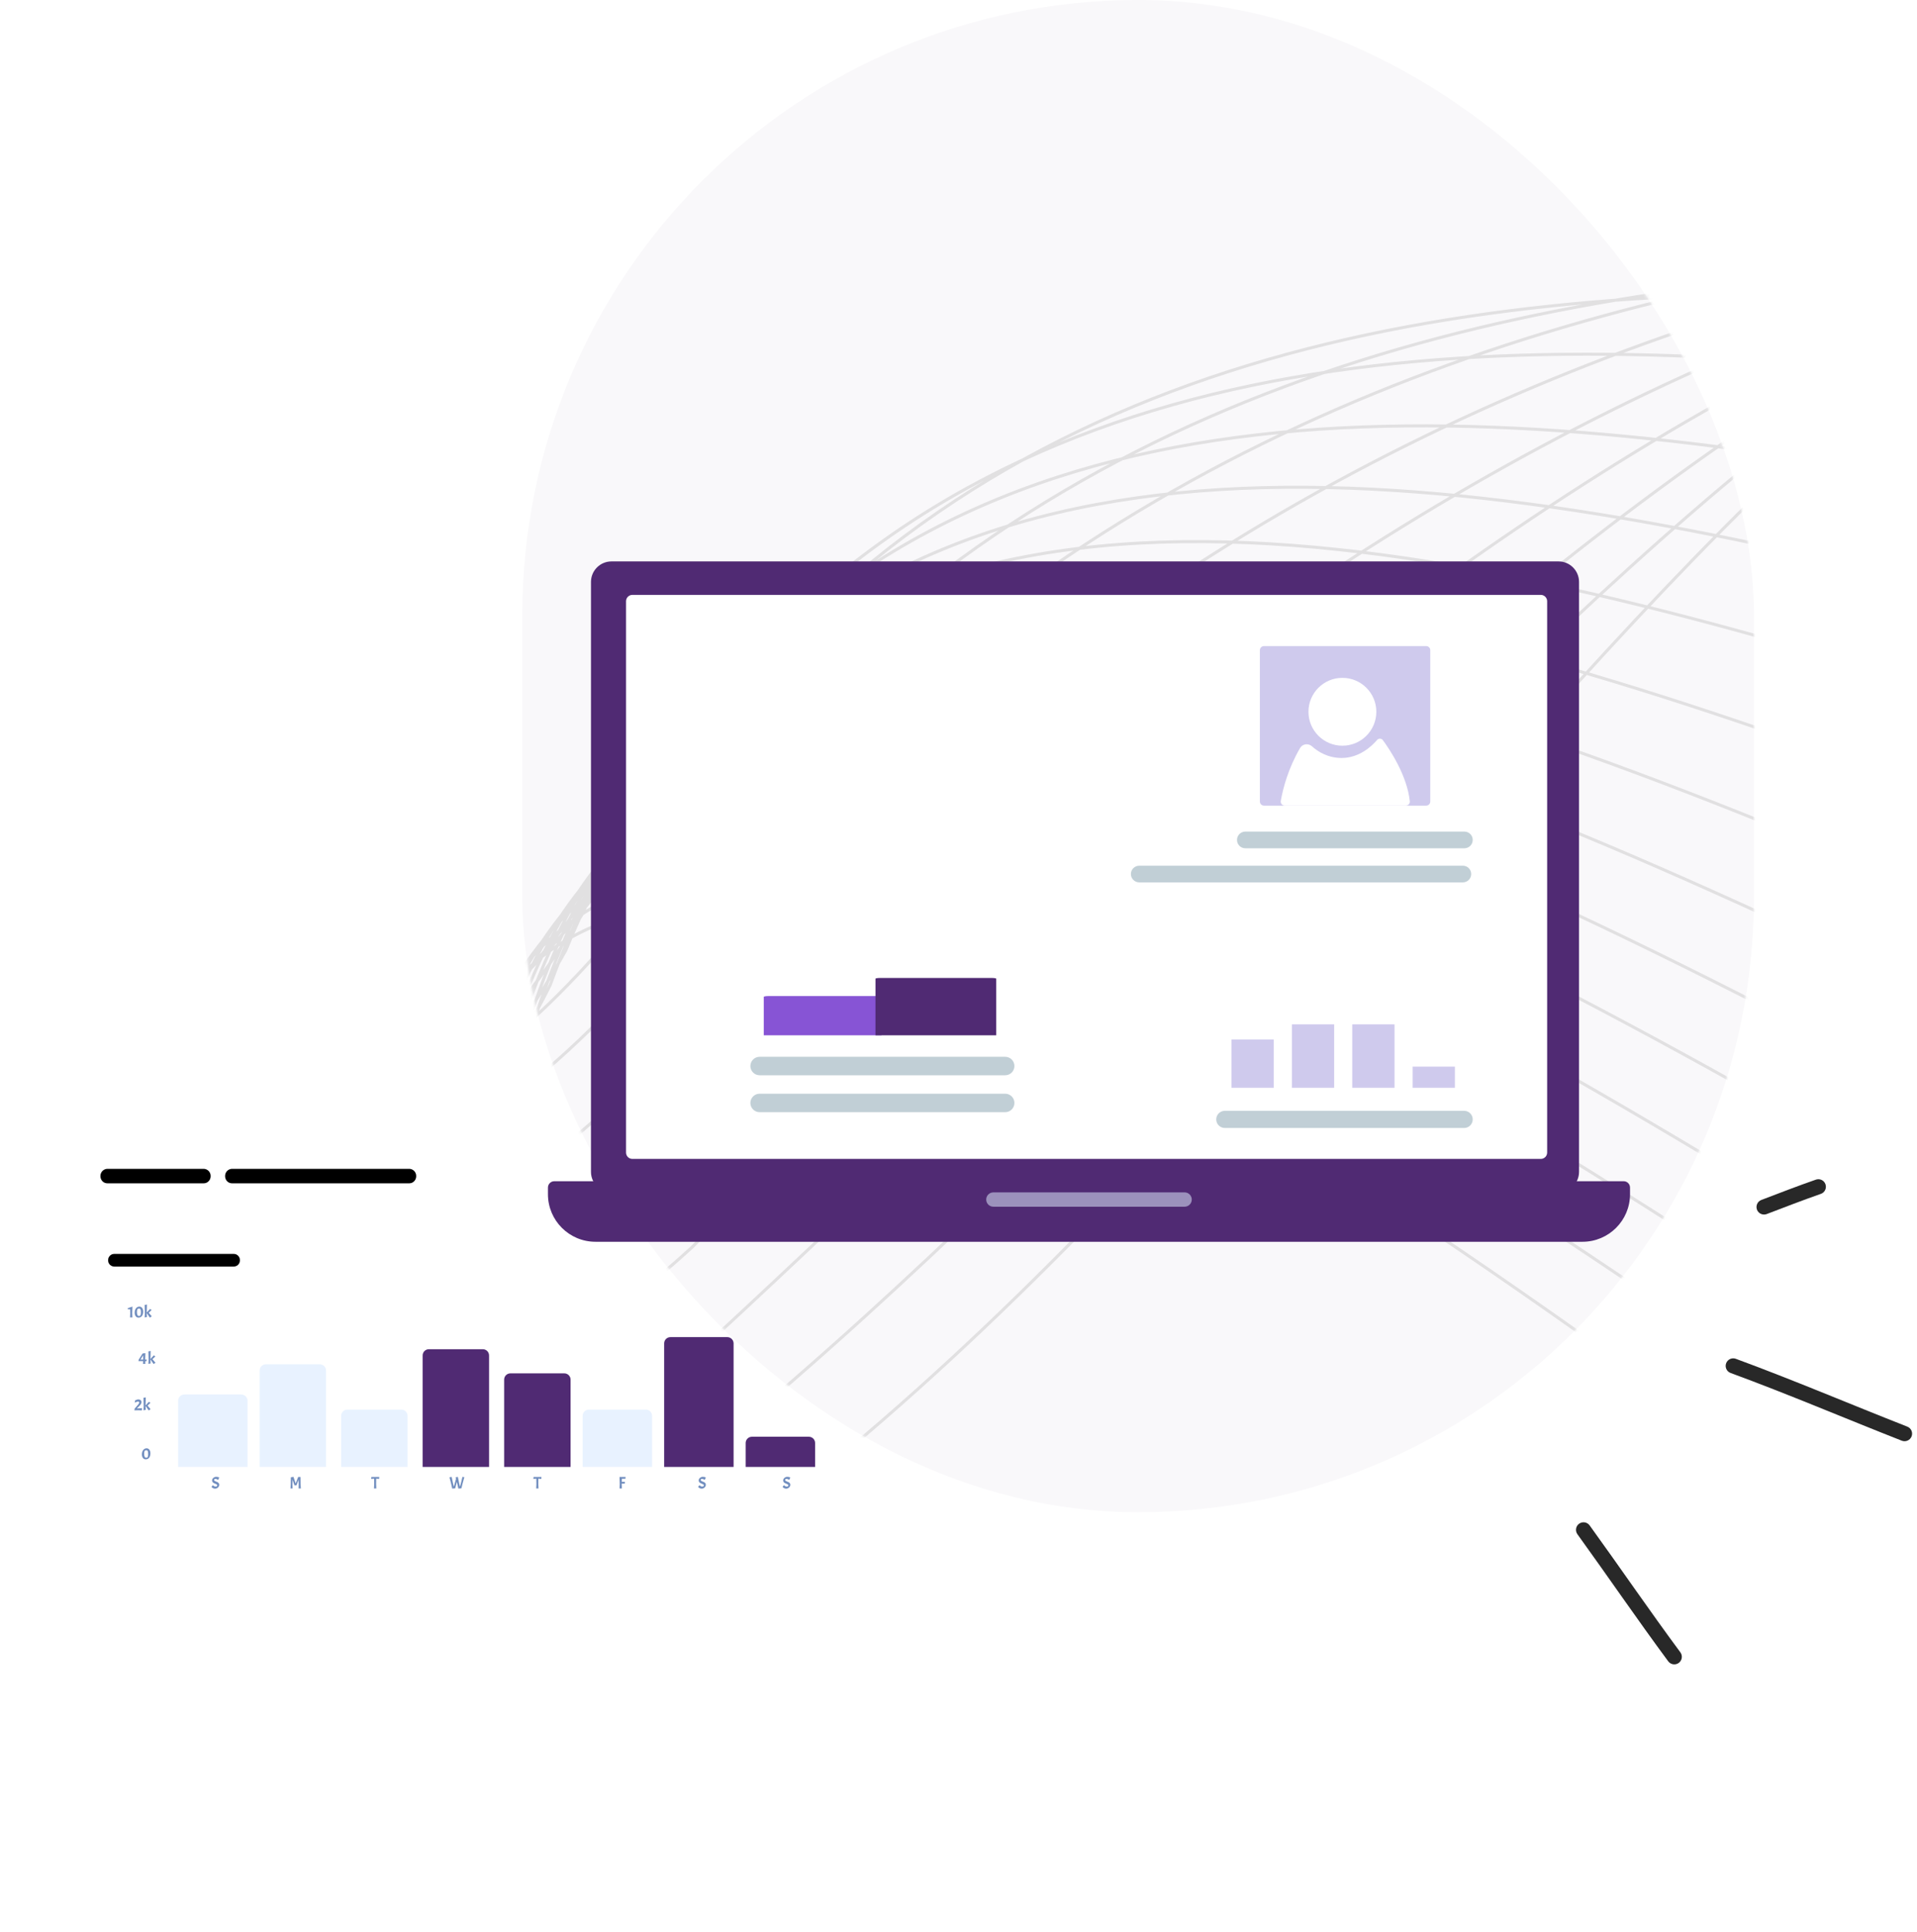 <svg width="635" height="640" viewBox="0 0 635 640" fill="none" xmlns="http://www.w3.org/2000/svg">
<rect x="172.999" width="408" height="501" rx="204" fill="#F9F8FA"/>
<mask id="mask0_408_1052" style="mask-type:alpha" maskUnits="userSpaceOnUse" x="172" y="0" width="409" height="501">
<rect x="172.999" width="408" height="501" rx="204" fill="white"/>
</mask>
<g mask="url(#mask0_408_1052)">
<path opacity="0.1" d="M-209 785C-189.845 663.483 119.481 659.922 135.208 430.898C168.294 -50.913 993.272 972.416 1066.83 699.667C1213.69 155.162 2760.79 241.85 2796 155.163M-141.668 370.55C-99.488 480.844 36.88 662.888 244.913 508.708C504.956 315.984 645.425 -64.821 950.743 59.405C1256.06 183.631 1593.88 653.832 1756.41 356.618M-205.794 749.949C-185.543 639.471 115.547 644.748 140.432 419.288C184.325 -48.757 976.708 907.709 1061.31 653.863C1215.71 141.203 2705.22 246.153 2746.5 149.44M-202.587 714.898C-181.24 615.458 111.614 629.574 145.656 407.678C200.357 -46.601 960.144 843.001 1055.78 608.059C1217.72 127.243 2649.65 250.456 2696.99 143.718M-199.381 679.847C-176.937 591.446 107.681 614.4 150.88 396.068C216.388 -44.445 943.58 778.293 1050.25 562.255C1219.74 113.283 2594.09 254.758 2647.49 137.996M-196.175 644.797C-172.634 567.435 103.748 599.227 156.105 384.459C232.42 -42.288 927.016 713.587 1044.72 516.452C1221.76 99.325 2538.52 259.062 2597.98 132.275M-192.968 609.746C-168.331 543.422 99.814 584.053 161.328 372.849C248.452 -40.132 910.452 648.879 1039.19 470.648C1223.78 85.365 2482.95 263.365 2548.48 126.553M-189.762 574.695C-164.029 519.41 95.88 568.879 166.552 361.239C264.483 -37.976 893.888 584.172 1033.66 424.844C1225.79 71.405 2427.39 267.668 2498.97 120.831M-186.556 539.644C-159.726 495.397 91.947 553.705 171.777 349.628C280.515 -35.82 877.324 519.464 1028.14 379.04C1227.81 57.446 2371.82 271.971 2449.47 115.108M-183.35 504.593C-155.423 471.385 88.014 538.531 177.001 338.018C296.546 -33.664 860.759 454.757 1022.61 333.236C1229.83 43.486 2316.25 276.274 2399.97 109.386M-180.143 469.542C-151.121 447.373 84.08 523.357 182.224 326.408C312.577 -31.509 844.195 390.049 1017.08 287.432C1231.85 29.526 2260.68 280.577 2350.46 103.664M-176.937 434.491C-146.818 423.36 80.147 508.182 187.449 314.798C328.609 -29.352 827.631 325.342 1011.55 241.628C1233.87 15.567 2205.12 284.88 2300.96 97.942M-173.731 399.441C-142.515 399.349 76.213 493.009 192.673 303.189C344.641 -27.195 811.067 260.635 1006.02 195.825C1235.88 1.608 2149.55 289.184 2251.45 92.221M-170.524 364.39C-138.212 375.337 72.28 477.835 197.897 291.579C360.672 -25.039 794.503 195.928 1000.5 150.021C1237.9 -12.352 2093.99 293.487 2201.95 86.499M-167.318 338.003C-133.91 359.988 68.347 471.325 203.121 288.633C376.704 -14.22 777.938 139.884 994.968 112.881C1239.92 -17.648 2038.42 306.453 2152.44 89.44M-164.112 329.277C-129.607 362.301 64.413 482.476 208.345 303.349C392.735 14.262 761.374 101.502 989.44 93.403C1241.94 -5.282 1982.85 337.082 2102.94 110.044M-160.905 324.374C-125.304 368.436 60.48 497.45 213.569 321.886C408.767 46.565 744.81 66.941 983.912 77.746C1243.95 10.906 1927.28 371.532 2053.44 134.469M-157.699 328.853C-121.002 383.954 56.546 521.806 218.793 349.807C424.798 88.252 728.246 41.765 978.384 71.473C1245.97 36.477 1871.72 415.366 2003.93 168.277M-154.493 337.059C-116.699 403.198 52.613 549.889 224.017 381.453C440.83 133.664 711.682 20.314 972.855 68.925C1247.99 65.774 1816.15 462.925 1954.43 205.812M-151.286 345.388C-112.396 422.566 48.68 578.095 229.241 413.223C456.861 179.201 695.118 -1.014 967.328 66.502C1250.01 95.195 1760.58 510.608 1904.92 243.47M-148.08 353.759C-108.094 441.976 44.746 606.343 234.465 445.035C472.893 224.778 678.553 -22.299 961.799 64.119C1252.03 124.657 1705.02 558.333 1855.42 281.169M-144.874 362.149C-103.791 461.405 40.813 634.61 239.69 476.866C488.925 270.376 661.99 -43.566 956.271 61.757C1254.04 154.139 1649.45 606.077 1805.92 318.889" stroke="black"/>
</g>
<path d="M516.252 395.041H202.555C198.802 395.041 195.761 391.999 195.761 388.247V192.793C195.761 189.041 198.802 186 202.555 186H516.253C520.006 186 523.047 189.041 523.047 192.793V388.247C523.047 391.999 520.004 395.041 516.252 395.041Z" fill="#502A73"/>
<path d="M510.377 383.955H209.484C208.317 383.955 207.372 383.01 207.372 381.843V199.197C207.372 198.031 208.317 197.085 209.484 197.085H510.377C511.544 197.085 512.489 198.031 512.489 199.197V381.845C512.489 383.01 511.544 383.955 510.377 383.955Z" fill="white"/>
<path d="M524.195 411.405H197.251C188.555 411.405 181.507 404.356 181.507 395.66V393.444C181.507 392.286 182.447 391.345 183.606 391.345H537.839C538.998 391.345 539.939 392.286 539.939 393.444V395.66C539.939 404.356 532.89 411.405 524.195 411.405Z" fill="#502A73"/>
<path d="M392.396 399.791H329.05C327.738 399.791 326.674 398.727 326.674 397.415C326.674 396.103 327.738 395.039 329.05 395.039H392.396C393.708 395.039 394.772 396.103 394.772 397.415C394.77 398.728 393.708 399.791 392.396 399.791Z" fill="#9C91BC"/>
<path d="M484.99 373.705H405.719C404.148 373.705 402.875 372.431 402.875 370.861C402.875 369.29 404.149 368.017 405.719 368.017H484.99C486.561 368.017 487.833 369.291 487.833 370.861C487.833 372.431 486.561 373.705 484.99 373.705Z" fill="#C1CFD6"/>
<path d="M407.933 347.625V360.382H421.933V347.625V344.382H407.933V347.625Z" fill="#CFCAED"/>
<path d="M427.933 351.703V360.382H441.933V351.703V339.382H427.933V351.703Z" fill="#CFCAED"/>
<path d="M447.933 343.659V360.382H461.933V343.659V339.382H447.933V343.659Z" fill="#CFCAED"/>
<path d="M467.933 353.382V357.028V360.382H481.933V357.028V353.382H467.933Z" fill="#CFCAED"/>
<path d="M292 330.272V343H253V330.272C253 330.121 253.697 330 254.559 330H290.439C291.304 330 292 330.121 292 330.272Z" fill="#8754D5"/>
<path d="M330 324.251V343H290V324.251C290 324.112 290.697 324 291.558 324H328.44C329.303 324 330 324.112 330 324.251Z" fill="#502A73"/>
<path d="M332.965 356.238H251.62C249.932 356.238 248.562 354.869 248.562 353.18C248.562 351.491 249.93 350.121 251.62 350.121H332.965C334.653 350.121 336.024 351.49 336.024 353.18C336.024 354.869 334.655 356.238 332.965 356.238Z" fill="#C1CFD6"/>
<path d="M332.965 368.472H251.62C249.932 368.472 248.562 367.103 248.562 365.413C248.562 363.723 249.93 362.354 251.62 362.354H332.965C334.653 362.354 336.024 363.723 336.024 365.413C336.024 367.103 334.655 368.472 332.965 368.472Z" fill="#C1CFD6"/>
<path d="M485.087 281.035H412.498C410.982 281.035 409.752 279.805 409.752 278.289V278.258C409.752 276.742 410.982 275.512 412.498 275.512H485.087C486.603 275.512 487.832 276.742 487.832 278.258V278.289C487.832 279.807 486.604 281.035 485.087 281.035Z" fill="#C1CFD6"/>
<path d="M484.57 292.333H377.366C375.841 292.333 374.604 291.096 374.604 289.571C374.604 288.046 375.841 286.81 377.366 286.81H484.57C486.095 286.81 487.331 288.046 487.331 289.571C487.331 291.096 486.094 292.333 484.57 292.333Z" fill="#C1CFD6"/>
<path d="M473.773 215.408V265.555C473.773 266.305 473.166 266.912 472.417 266.912H418.688C417.939 266.912 417.333 266.305 417.333 265.555V215.408C417.333 214.659 417.94 214.052 418.688 214.052H472.417C473.166 214.052 473.773 214.659 473.773 215.408Z" fill="#CFCAED"/>
<path d="M465.644 266.911H425.596C424.753 266.911 424.108 266.159 424.257 265.33C425.042 260.912 426.778 254.496 430.641 247.829C431.46 246.415 433.379 246.174 434.595 247.266C436.553 249.024 439.836 251.12 444.419 251.12C450.28 251.12 454.419 247.185 456.169 245.137C456.684 244.553 457.607 244.594 458.069 245.219C460.392 248.377 466.081 256.893 466.997 265.455C467.08 266.238 466.432 266.911 465.644 266.911Z" fill="white"/>
<path d="M455.905 235.815C455.905 242.023 450.874 247.056 444.664 247.056C438.455 247.056 433.424 242.023 433.424 235.815C433.424 229.608 438.455 224.575 444.664 224.575C450.874 224.575 455.905 229.608 455.905 235.815Z" fill="white"/>
<g filter="url(#filter0_dddddd_408_1052)">
<rect x="20" y="365" width="272" height="150" rx="10" fill="white"/>
</g>
<path d="M33.271 389.625C33.271 389.167 33.378 388.761 33.591 388.409C33.794 388.047 34.076 387.764 34.439 387.561C34.791 387.348 35.196 387.241 35.655 387.241L40.263 387.241C40.722 387.241 41.127 387.348 41.479 387.561C41.842 387.764 42.124 388.047 42.327 388.409C42.54 388.761 42.647 389.167 42.647 389.625L42.647 389.657C42.647 390.116 42.54 390.527 42.327 390.889C42.124 391.241 41.842 391.524 41.479 391.737C41.127 391.94 40.722 392.041 40.263 392.041L35.655 392.041C35.196 392.041 34.791 391.94 34.439 391.737C34.076 391.524 33.794 391.241 33.591 390.889C33.378 390.527 33.271 390.116 33.271 389.657L33.271 389.625ZM37.849 389.625C37.849 389.167 37.956 388.761 38.169 388.409C38.372 388.047 38.654 387.764 39.017 387.561C39.369 387.348 39.774 387.241 40.233 387.241L49.257 387.241C49.716 387.241 50.121 387.348 50.473 387.561C50.836 387.764 51.118 388.047 51.321 388.409C51.534 388.761 51.641 389.167 51.641 389.625L51.641 389.657C51.641 390.116 51.534 390.527 51.321 390.889C51.118 391.241 50.836 391.524 50.473 391.737C50.121 391.94 49.716 392.041 49.257 392.041L40.233 392.041C39.774 392.041 39.369 391.94 39.017 391.737C38.654 391.524 38.372 391.241 38.169 390.889C37.956 390.527 37.849 390.116 37.849 389.657L37.849 389.625ZM46.833 389.625C46.833 389.167 46.94 388.761 47.153 388.409C47.356 388.047 47.639 387.764 48.001 387.561C48.353 387.348 48.759 387.241 49.217 387.241L53.825 387.241C54.284 387.241 54.689 387.348 55.041 387.561C55.404 387.764 55.687 388.047 55.889 388.409C56.103 388.761 56.209 389.167 56.209 389.625L56.209 389.657C56.209 390.116 56.103 390.527 55.889 390.889C55.687 391.241 55.404 391.524 55.041 391.737C54.689 391.94 54.284 392.041 53.825 392.041L49.217 392.041C48.759 392.041 48.353 391.94 48.001 391.737C47.639 391.524 47.356 391.241 47.153 390.889C46.94 390.527 46.833 390.116 46.833 389.657L46.833 389.625ZM51.411 389.625C51.411 389.167 51.518 388.761 51.731 388.409C51.934 388.047 52.217 387.764 52.58 387.561C52.931 387.348 53.337 387.241 53.795 387.241L62.819 387.241C63.278 387.241 63.684 387.348 64.035 387.561C64.398 387.764 64.681 388.047 64.883 388.409C65.097 388.761 65.204 389.167 65.204 389.625L65.204 389.657C65.204 390.116 65.097 390.527 64.883 390.889C64.681 391.241 64.398 391.524 64.035 391.737C63.684 391.94 63.278 392.041 62.819 392.041L53.795 392.041C53.337 392.041 52.931 391.94 52.58 391.737C52.217 391.524 51.934 391.241 51.731 390.889C51.518 390.527 51.411 390.116 51.411 389.657L51.411 389.625ZM60.396 389.625C60.396 389.167 60.503 388.761 60.716 388.409C60.919 388.047 61.201 387.764 61.564 387.561C61.916 387.348 62.321 387.241 62.78 387.241L67.388 387.241C67.847 387.241 68.252 387.348 68.604 387.561C68.967 387.764 69.249 388.047 69.452 388.409C69.665 388.761 69.772 389.167 69.772 389.625L69.772 389.657C69.772 390.116 69.665 390.527 69.452 390.889C69.249 391.241 68.967 391.524 68.604 391.737C68.252 391.94 67.847 392.041 67.388 392.041L62.78 392.041C62.321 392.041 61.916 391.94 61.564 391.737C61.201 391.524 60.919 391.241 60.716 390.889C60.503 390.527 60.396 390.116 60.396 389.657L60.396 389.625ZM74.568 389.625C74.568 389.167 74.674 388.761 74.888 388.409C75.09 388.047 75.373 387.764 75.736 387.561C76.088 387.348 76.493 387.241 76.952 387.241L85.976 387.241C86.434 387.241 86.84 387.348 87.192 387.561C87.554 387.764 87.837 388.047 88.04 388.409C88.253 388.761 88.36 389.167 88.36 389.625L88.36 389.657C88.36 390.116 88.253 390.527 88.04 390.889C87.837 391.241 87.554 391.524 87.192 391.737C86.84 391.94 86.434 392.041 85.976 392.041L76.952 392.041C76.493 392.041 76.088 391.94 75.736 391.737C75.373 391.524 75.09 391.241 74.888 390.889C74.674 390.527 74.568 390.116 74.568 389.657L74.568 389.625ZM83.552 389.625C83.552 389.167 83.659 388.761 83.872 388.409C84.075 388.047 84.358 387.764 84.72 387.561C85.072 387.348 85.478 387.241 85.936 387.241L94.96 387.241C95.419 387.241 95.824 387.348 96.176 387.561C96.539 387.764 96.822 388.047 97.024 388.409C97.237 388.761 97.344 389.167 97.344 389.625L97.344 389.657C97.344 390.116 97.237 390.527 97.024 390.889C96.822 391.241 96.539 391.524 96.176 391.737C95.824 391.94 95.419 392.041 94.96 392.041L85.936 392.041C85.478 392.041 85.072 391.94 84.72 391.737C84.358 391.524 84.075 391.241 83.872 390.889C83.659 390.527 83.552 390.116 83.552 389.657L83.552 389.625ZM92.537 389.625C92.537 389.167 92.643 388.761 92.856 388.409C93.059 388.047 93.342 387.764 93.704 387.561C94.056 387.348 94.462 387.241 94.921 387.241L99.528 387.241C99.987 387.241 100.393 387.348 100.745 387.561C101.107 387.764 101.39 388.047 101.593 388.409C101.806 388.761 101.913 389.167 101.913 389.625L101.913 389.657C101.913 390.116 101.806 390.527 101.593 390.889C101.39 391.241 101.107 391.524 100.745 391.737C100.393 391.94 99.987 392.041 99.528 392.041L94.921 392.041C94.462 392.041 94.056 391.94 93.704 391.737C93.342 391.524 93.059 391.241 92.856 390.889C92.643 390.527 92.537 390.116 92.537 389.657L92.537 389.625ZM97.115 389.625C97.115 389.167 97.221 388.761 97.435 388.409C97.637 388.047 97.92 387.764 98.283 387.561C98.635 387.348 99.04 387.241 99.499 387.241L108.523 387.241C108.981 387.241 109.387 387.348 109.739 387.561C110.101 387.764 110.384 388.047 110.587 388.409C110.8 388.761 110.907 389.167 110.907 389.625L110.907 389.657C110.907 390.116 110.8 390.527 110.587 390.889C110.384 391.241 110.101 391.524 109.739 391.737C109.387 391.94 108.981 392.041 108.523 392.041L99.499 392.041C99.04 392.041 98.635 391.94 98.283 391.737C97.92 391.524 97.637 391.241 97.435 390.889C97.221 390.527 97.115 390.116 97.115 389.657L97.115 389.625ZM106.099 389.625C106.099 389.167 106.206 388.761 106.419 388.409C106.622 388.047 106.904 387.764 107.267 387.561C107.619 387.348 108.024 387.241 108.483 387.241L117.507 387.241C117.966 387.241 118.371 387.348 118.723 387.561C119.086 387.764 119.368 388.047 119.571 388.409C119.784 388.761 119.891 389.167 119.891 389.625L119.891 389.657C119.891 390.116 119.784 390.527 119.571 390.889C119.368 391.241 119.086 391.524 118.723 391.737C118.371 391.94 117.966 392.041 117.507 392.041L108.483 392.041C108.024 392.041 107.619 391.94 107.267 391.737C106.904 391.524 106.622 391.241 106.419 390.889C106.206 390.527 106.099 390.116 106.099 389.657L106.099 389.625ZM115.083 389.625C115.083 389.167 115.19 388.761 115.403 388.409C115.606 388.047 115.889 387.764 116.251 387.561C116.603 387.348 117.009 387.241 117.467 387.241L126.491 387.241C126.95 387.241 127.355 387.348 127.707 387.561C128.07 387.764 128.353 388.047 128.555 388.409C128.769 388.761 128.875 389.167 128.875 389.625L128.875 389.657C128.875 390.116 128.769 390.527 128.555 390.889C128.353 391.241 128.07 391.524 127.707 391.737C127.355 391.94 126.95 392.041 126.491 392.041L117.467 392.041C117.009 392.041 116.603 391.94 116.251 391.737C115.889 391.524 115.606 391.241 115.403 390.889C115.19 390.527 115.083 390.116 115.083 389.657L115.083 389.625ZM124.068 389.625C124.068 389.167 124.174 388.761 124.388 388.409C124.59 388.047 124.873 387.764 125.236 387.561C125.588 387.348 125.993 387.241 126.452 387.241L135.476 387.241C135.934 387.241 136.34 387.348 136.692 387.561C137.054 387.764 137.337 388.047 137.54 388.409C137.753 388.761 137.86 389.167 137.86 389.625L137.86 389.657C137.86 390.116 137.753 390.527 137.54 390.889C137.337 391.241 137.054 391.524 136.692 391.737C136.34 391.94 135.934 392.041 135.476 392.041L126.452 392.041C125.993 392.041 125.588 391.94 125.236 391.737C124.873 391.524 124.59 391.241 124.388 390.889C124.174 390.527 124.068 390.116 124.068 389.657L124.068 389.625Z" fill="black"/>
<path d="M35.809 417.505C35.809 417.103 35.903 416.749 36.089 416.441C36.267 416.123 36.514 415.876 36.831 415.699C37.139 415.512 37.494 415.419 37.895 415.419L41.927 415.419C42.328 415.419 42.683 415.512 42.991 415.699C43.309 415.876 43.556 416.123 43.733 416.441C43.92 416.749 44.013 417.103 44.013 417.505L44.013 417.533C44.013 417.934 43.92 418.293 43.733 418.611C43.556 418.919 43.309 419.166 42.991 419.353C42.683 419.53 42.328 419.619 41.927 419.619L37.895 419.619C37.494 419.619 37.139 419.53 36.831 419.353C36.514 419.166 36.267 418.919 36.089 418.611C35.903 418.293 35.809 417.934 35.809 417.533L35.809 417.505ZM39.815 417.505C39.815 417.103 39.908 416.749 40.095 416.441C40.272 416.123 40.52 415.876 40.837 415.699C41.145 415.512 41.5 415.419 41.901 415.419L49.797 415.419C50.198 415.419 50.553 415.512 50.861 415.699C51.178 415.876 51.426 416.123 51.603 416.441C51.79 416.749 51.883 417.103 51.883 417.505L51.883 417.533C51.883 417.934 51.79 418.293 51.603 418.611C51.426 418.919 51.178 419.166 50.861 419.353C50.553 419.53 50.198 419.619 49.797 419.619L41.901 419.619C41.5 419.619 41.145 419.53 40.837 419.353C40.52 419.166 40.272 418.919 40.095 418.611C39.908 418.293 39.815 417.934 39.815 417.533L39.815 417.505ZM47.676 417.505C47.676 417.103 47.77 416.749 47.956 416.441C48.134 416.123 48.381 415.876 48.698 415.699C49.006 415.512 49.361 415.419 49.762 415.419L53.794 415.419C54.196 415.419 54.55 415.512 54.858 415.699C55.176 415.876 55.423 416.123 55.6 416.441C55.787 416.749 55.88 417.103 55.88 417.505L55.88 417.533C55.88 417.934 55.787 418.293 55.6 418.611C55.423 418.919 55.176 419.166 54.858 419.353C54.55 419.53 54.196 419.619 53.794 419.619L49.762 419.619C49.361 419.619 49.006 419.53 48.698 419.353C48.381 419.166 48.134 418.919 47.956 418.611C47.77 418.293 47.676 417.934 47.676 417.533L47.676 417.505ZM51.682 417.505C51.682 417.103 51.776 416.749 51.962 416.441C52.14 416.123 52.387 415.876 52.704 415.699C53.012 415.512 53.367 415.419 53.768 415.419L61.664 415.419C62.066 415.419 62.42 415.512 62.728 415.699C63.046 415.876 63.293 416.123 63.47 416.441C63.657 416.749 63.75 417.103 63.75 417.505L63.75 417.533C63.75 417.934 63.657 418.293 63.47 418.611C63.293 418.919 63.046 419.166 62.728 419.353C62.42 419.53 62.066 419.619 61.664 419.619L53.768 419.619C53.367 419.619 53.012 419.53 52.704 419.353C52.387 419.166 52.14 418.919 51.962 418.611C51.776 418.293 51.682 417.934 51.682 417.533L51.682 417.505ZM59.544 417.505C59.544 417.103 59.637 416.749 59.824 416.441C60.001 416.123 60.248 415.876 60.566 415.699C60.874 415.512 61.228 415.419 61.63 415.419L69.526 415.419C69.927 415.419 70.282 415.512 70.59 415.699C70.907 415.876 71.154 416.123 71.332 416.441C71.518 416.749 71.612 417.103 71.612 417.505L71.612 417.533C71.612 417.934 71.518 418.293 71.332 418.611C71.154 418.919 70.907 419.166 70.59 419.353C70.282 419.53 69.927 419.619 69.526 419.619L61.63 419.619C61.228 419.619 60.874 419.53 60.566 419.353C60.248 419.166 60.001 418.919 59.824 418.611C59.637 418.293 59.544 417.934 59.544 417.533L59.544 417.505ZM67.405 417.505C67.405 417.103 67.498 416.749 67.685 416.441C67.862 416.123 68.11 415.876 68.427 415.699C68.735 415.512 69.09 415.419 69.491 415.419L77.387 415.419C77.788 415.419 78.143 415.512 78.451 415.699C78.768 415.876 79.016 416.123 79.193 416.441C79.38 416.749 79.473 417.103 79.473 417.505L79.473 417.533C79.473 417.934 79.38 418.293 79.193 418.611C79.016 418.919 78.768 419.166 78.451 419.353C78.143 419.53 77.788 419.619 77.387 419.619L69.491 419.619C69.09 419.619 68.735 419.53 68.427 419.353C68.11 419.166 67.862 418.919 67.685 418.611C67.498 418.293 67.405 417.934 67.405 417.533L67.405 417.505Z" fill="black"/>
<path d="M43.869 432.884L43.786 435.039L43.852 436.475L43.079 436.475L43.145 435.132L43.101 433.757L42.328 433.763L42.328 433.404L43.869 432.884ZM46.17 432.89C46.55 432.89 46.853 433.041 47.082 433.343C47.314 433.641 47.43 434.037 47.43 434.53C47.43 435.153 47.29 435.642 47.01 436C46.734 436.357 46.353 436.535 45.867 436.535C45.495 436.535 45.191 436.384 44.955 436.082C44.723 435.777 44.607 435.379 44.607 434.889C44.607 434.304 44.753 433.825 45.044 433.453C45.338 433.078 45.714 432.89 46.17 432.89ZM46.043 435.994C46.279 435.994 46.443 435.904 46.535 435.723C46.631 435.543 46.679 435.223 46.679 434.762C46.679 434.302 46.631 433.98 46.535 433.796C46.439 433.608 46.272 433.514 46.032 433.514C45.793 433.514 45.62 433.602 45.513 433.779C45.41 433.952 45.358 434.256 45.358 434.691C45.358 435.121 45.414 435.447 45.524 435.668C45.635 435.885 45.808 435.994 46.043 435.994ZM49.641 436.53L48.602 435L48.602 435.038L48.663 436.337L47.917 436.475L47.984 435.132L47.917 432.338L48.674 432.199L48.602 434.867L49.707 433.658L50.226 434.011L49.26 434.917L50.27 436.11L49.641 436.53Z" fill="#718EBF"/>
<path d="M45.926 450.485L47.241 448.414L48.152 448.303L48.075 450.441L48.605 450.419L48.55 450.977L48.108 450.965L48.141 451.855L47.368 451.855L47.423 450.954L45.882 450.96L45.926 450.485ZM47.407 449.016L46.528 450.435L47.434 450.43L47.407 449.016ZM50.876 451.91L49.837 450.38L49.837 450.419L49.898 451.717L49.153 451.855L49.219 450.513L49.153 447.718L49.909 447.58L49.837 450.247L50.942 449.038L51.461 449.391L50.495 450.297L51.506 451.49L50.876 451.91Z" fill="#718EBF"/>
<path d="M46.119 464.655C46.119 464.449 45.993 464.346 45.743 464.346C45.588 464.346 45.417 464.379 45.229 464.445C45.045 464.508 44.898 464.572 44.787 464.639L44.627 464.732L44.776 463.943C44.92 463.865 45.093 463.797 45.296 463.738C45.498 463.676 45.677 463.644 45.831 463.644C46.144 463.644 46.395 463.725 46.583 463.887C46.774 464.046 46.87 464.257 46.87 464.523C46.87 464.88 46.682 465.252 46.306 465.638L45.345 466.633L47.069 466.533L46.975 467.268L45.826 467.218L44.522 467.257L44.611 466.677L45.771 465.34C46.003 465.079 46.119 464.85 46.119 464.655ZM49.255 467.29L48.216 465.76L48.216 465.799L48.277 467.097L47.531 467.235L47.598 465.892L47.531 463.098L48.288 462.959L48.216 465.627L49.321 464.418L49.84 464.771L48.874 465.677L49.884 466.87L49.255 467.29Z" fill="#718EBF"/>
<path d="M48.565 479.841C48.944 479.841 49.248 479.992 49.476 480.293C49.708 480.592 49.824 480.988 49.824 481.481C49.824 482.103 49.684 482.593 49.405 482.95C49.128 483.307 48.747 483.486 48.261 483.486C47.889 483.486 47.586 483.335 47.35 483.033C47.118 482.727 47.002 482.33 47.002 481.84C47.002 481.255 47.147 480.776 47.438 480.404C47.733 480.028 48.108 479.841 48.565 479.841ZM48.438 482.945C48.674 482.945 48.837 482.855 48.93 482.674C49.025 482.494 49.073 482.173 49.073 481.713C49.073 481.253 49.025 480.931 48.93 480.746C48.834 480.559 48.666 480.465 48.427 480.465C48.188 480.465 48.014 480.553 47.908 480.73C47.805 480.903 47.753 481.207 47.753 481.641C47.753 482.072 47.808 482.398 47.919 482.619C48.029 482.836 48.202 482.945 48.438 482.945Z" fill="#718EBF"/>
<path d="M70.487 492.038C70.8 492.351 71.113 492.507 71.426 492.507C71.588 492.507 71.717 492.47 71.813 492.397C71.912 492.319 71.962 492.222 71.962 492.104C71.962 491.983 71.903 491.881 71.785 491.8C71.667 491.716 71.523 491.642 71.354 491.579C71.188 491.517 71.023 491.447 70.857 491.369C70.691 491.288 70.55 491.174 70.432 491.027C70.314 490.88 70.255 490.701 70.255 490.491C70.255 490.16 70.393 489.874 70.669 489.635C70.945 489.392 71.273 489.271 71.652 489.271C71.826 489.271 71.993 489.289 72.155 489.326C72.317 489.363 72.474 489.416 72.624 489.486L72.249 490.292C72.146 490.211 72.004 490.138 71.824 490.071C71.647 490.001 71.49 489.966 71.354 489.966C71.222 489.966 71.113 490 71.028 490.066C70.947 490.129 70.907 490.213 70.907 490.32C70.907 490.427 70.966 490.523 71.084 490.607C71.201 490.688 71.343 490.76 71.509 490.823C71.678 490.885 71.846 490.955 72.011 491.033C72.181 491.106 72.324 491.217 72.442 491.364C72.56 491.511 72.619 491.69 72.619 491.9C72.619 492.246 72.481 492.55 72.205 492.811C71.929 493.069 71.606 493.198 71.238 493.198C70.962 493.198 70.717 493.131 70.504 492.999C70.316 492.885 70.183 492.783 70.106 492.695L70.056 492.634L70.487 492.038Z" fill="#718EBF"/>
<path d="M59 464.071C59 462.927 59.927 462 61.071 462L79.929 462C81.073 462 82 462.927 82 464.071L82 486L59 486L59 464.071Z" fill="#E8F2FF"/>
<path d="M97.91 491.413L97.966 491.413L98.772 489.314L99.534 489.337L99.556 491.712L99.661 493.137L98.916 493.137L98.943 491.701L98.883 490.248L98.22 492.076L97.54 492.109L96.922 490.248L96.872 491.701L96.911 493.137L96.226 493.137L96.303 491.795L96.336 489.425L97.215 489.287L97.91 491.413Z" fill="#718EBF"/>
<path d="M86 454.071C86 452.927 86.927 452 88.071 452L105.929 452C107.073 452 108 452.927 108 454.071L108 486L86 486L86 454.071Z" fill="#E8F2FF"/>
<path d="M122.949 489.961L123.01 489.326L125.633 489.326L125.573 489.961L124.612 489.878L124.59 491.701L124.656 493.137L123.883 493.137L123.949 491.795L123.927 489.884L122.949 489.961Z" fill="#718EBF"/>
<path d="M113 469.072C113 467.928 113.927 467 115.071 467L132.929 467C134.073 467 135 467.928 135 469.072L135 486L113 486L113 469.072Z" fill="#E8F2FF"/>
<path d="M152.335 492.448L152.396 492.448L152.656 491.498L153.186 489.294L153.81 489.393L153.208 491.586L152.838 493.094L151.827 493.166L151.512 491.691L151.325 490.962L151.159 491.586L150.789 493.094L149.795 493.166L149.463 491.691L148.889 489.432L149.607 489.294L150.054 491.426L150.303 492.448L150.364 492.448L150.656 491.426L151.06 489.935L150.932 489.432L151.662 489.294L152.098 491.426L152.335 492.448Z" fill="#718EBF"/>
<path d="M140 449.071C140 447.927 140.927 447 142.071 447L159.929 447C161.073 447 162 447.927 162 449.071L162 486L140 486L140 449.071Z" fill="#502A73"/>
<path d="M176.678 489.962L176.738 489.327L179.362 489.327L179.301 489.962L178.34 489.879L178.318 491.702L178.384 493.138L177.611 493.138L177.677 491.796L177.655 489.885L176.678 489.962Z" fill="#718EBF"/>
<path d="M167 457.071C167 455.927 167.927 455 169.071 455L186.929 455C188.073 455 189 455.927 189 457.071L189 486L167 486L167 457.071Z" fill="#502A73"/>
<path d="M207.163 489.918L205.986 489.918L205.953 490.935L207.008 490.935L206.948 491.52L205.937 491.52L205.931 491.702L205.997 493.138L205.224 493.138L205.29 491.796L205.224 489.327L207.224 489.327L207.163 489.918Z" fill="#718EBF"/>
<path d="M193 469.072C193 467.928 193.927 467 195.071 467L213.929 467C215.073 467 216 467.928 216 469.072L216 486L193 486L193 469.072Z" fill="#E8F2FF"/>
<path d="M231.673 492.038C231.986 492.351 232.299 492.507 232.612 492.507C232.774 492.507 232.903 492.47 232.999 492.397C233.099 492.319 233.148 492.222 233.148 492.104C233.148 491.983 233.089 491.881 232.971 491.8C232.854 491.716 232.71 491.642 232.541 491.579C232.375 491.517 232.209 491.447 232.044 491.369C231.878 491.288 231.736 491.174 231.618 491.027C231.5 490.88 231.441 490.701 231.441 490.491C231.441 490.16 231.58 489.874 231.856 489.635C232.132 489.392 232.46 489.271 232.839 489.271C233.012 489.271 233.18 489.289 233.342 489.326C233.504 489.363 233.66 489.416 233.811 489.486L233.435 490.292C233.332 490.211 233.191 490.138 233.01 490.071C232.833 490.001 232.677 489.966 232.541 489.966C232.408 489.966 232.299 490 232.215 490.066C232.134 490.129 232.093 490.213 232.093 490.32C232.093 490.427 232.152 490.523 232.27 490.607C232.388 490.688 232.53 490.76 232.695 490.823C232.865 490.885 233.032 490.955 233.198 491.033C233.367 491.106 233.511 491.217 233.629 491.364C233.747 491.511 233.806 491.69 233.806 491.9C233.806 492.246 233.667 492.55 233.391 492.811C233.115 493.069 232.793 493.198 232.425 493.198C232.148 493.198 231.904 493.131 231.69 492.999C231.502 492.885 231.37 492.783 231.292 492.695L231.243 492.634L231.673 492.038Z" fill="#718EBF"/>
<path d="M220 445.071C220 443.927 220.927 443 222.071 443L240.929 443C242.073 443 243 443.927 243 445.071L243 486L220 486L220 445.071Z" fill="#502A73"/>
<path d="M259.657 492.038C259.97 492.351 260.283 492.508 260.596 492.508C260.758 492.508 260.887 492.471 260.983 492.397C261.082 492.32 261.132 492.222 261.132 492.105C261.132 491.983 261.073 491.882 260.955 491.801C260.837 491.716 260.693 491.642 260.524 491.58C260.358 491.517 260.193 491.447 260.027 491.37C259.861 491.289 259.719 491.175 259.602 491.027C259.484 490.88 259.425 490.702 259.425 490.492C259.425 490.16 259.563 489.875 259.839 489.636C260.115 489.393 260.443 489.271 260.822 489.271C260.995 489.271 261.163 489.289 261.325 489.326C261.487 489.363 261.643 489.416 261.794 489.486L261.419 490.293C261.316 490.212 261.174 490.138 260.994 490.072C260.817 490.002 260.66 489.967 260.524 489.967C260.391 489.967 260.283 490 260.198 490.066C260.117 490.129 260.077 490.214 260.077 490.32C260.077 490.427 260.136 490.523 260.253 490.608C260.371 490.689 260.513 490.761 260.679 490.823C260.848 490.886 261.016 490.956 261.181 491.033C261.351 491.107 261.494 491.217 261.612 491.364C261.73 491.512 261.789 491.69 261.789 491.9C261.789 492.246 261.651 492.55 261.375 492.812C261.099 493.069 260.776 493.198 260.408 493.198C260.132 493.198 259.887 493.132 259.673 492.999C259.486 492.885 259.353 492.784 259.276 492.696L259.226 492.635L259.657 492.038Z" fill="#718EBF"/>
<path d="M247 478.071C247 476.927 247.927 476 249.071 476L267.929 476C269.073 476 270 476.927 270 478.071L270 486L247 486L247 478.071Z" fill="#502A73"/>
<path fill-rule="evenodd" clip-rule="evenodd" d="M583.447 397.548C589.471 395.257 595.411 392.938 601.499 390.824C602.807 390.364 604.228 391.05 604.681 392.351C605.141 393.659 604.448 395.088 603.147 395.54C597.094 397.647 591.204 399.945 585.222 402.222C583.928 402.71 582.485 402.06 581.997 400.78C581.509 399.486 582.153 398.036 583.447 397.548Z" fill="#282828"/>
<path fill-rule="evenodd" clip-rule="evenodd" d="M574.983 450.178C594.096 457.214 612.842 465.211 631.792 472.65C633.079 473.159 633.708 474.609 633.206 475.889C632.697 477.176 631.255 477.812 629.961 477.31C611.046 469.878 592.336 461.888 573.258 454.873C571.957 454.393 571.299 452.957 571.773 451.663C572.254 450.362 573.689 449.705 574.983 450.178Z" fill="#282828"/>
<path fill-rule="evenodd" clip-rule="evenodd" d="M526.567 505.382C536.658 519.333 546.373 533.589 556.619 547.427C557.433 548.537 557.199 550.099 556.096 550.92C554.986 551.747 553.416 551.506 552.596 550.403C542.343 536.544 532.613 522.275 522.516 508.302C521.71 507.185 521.957 505.622 523.074 504.816C524.199 504.003 525.754 504.258 526.567 505.382Z" fill="#282828"/>
<defs>
<filter id="filter0_dddddd_408_1052" x="-35.235" y="364.105" width="382.47" height="275.174" filterUnits="userSpaceOnUse" color-interpolation-filters="sRGB">
<feFlood flood-opacity="0" result="BackgroundImageFix"/>
<feColorMatrix in="SourceAlpha" type="matrix" values="0 0 0 0 0 0 0 0 0 0 0 0 0 0 0 0 0 0 127 0" result="hardAlpha"/>
<feOffset dy="1.279"/>
<feGaussianBlur stdDeviation="1.087"/>
<feColorMatrix type="matrix" values="0 0 0 0 0 0 0 0 0 0 0 0 0 0 0 0 0 0 0.01 0"/>
<feBlend mode="normal" in2="BackgroundImageFix" result="effect1_dropShadow_408_1052"/>
<feColorMatrix in="SourceAlpha" type="matrix" values="0 0 0 0 0 0 0 0 0 0 0 0 0 0 0 0 0 0 127 0" result="hardAlpha"/>
<feOffset dy="5.626"/>
<feGaussianBlur stdDeviation="2.25"/>
<feColorMatrix type="matrix" values="0 0 0 0 0 0 0 0 0 0 0 0 0 0 0 0 0 0 0.012 0"/>
<feBlend mode="normal" in2="effect1_dropShadow_408_1052" result="effect2_dropShadow_408_1052"/>
<feColorMatrix in="SourceAlpha" type="matrix" values="0 0 0 0 0 0 0 0 0 0 0 0 0 0 0 0 0 0 127 0" result="hardAlpha"/>
<feOffset dy="13.809"/>
<feGaussianBlur stdDeviation="4.488"/>
<feColorMatrix type="matrix" values="0 0 0 0 0 0 0 0 0 0 0 0 0 0 0 0 0 0 0.015 0"/>
<feBlend mode="normal" in2="effect2_dropShadow_408_1052" result="effect3_dropShadow_408_1052"/>
<feColorMatrix in="SourceAlpha" type="matrix" values="0 0 0 0 0 0 0 0 0 0 0 0 0 0 0 0 0 0 127 0" result="hardAlpha"/>
<feOffset dy="26.595"/>
<feGaussianBlur stdDeviation="8.797"/>
<feColorMatrix type="matrix" values="0 0 0 0 0 0 0 0 0 0 0 0 0 0 0 0 0 0 0.018 0"/>
<feBlend mode="normal" in2="effect3_dropShadow_408_1052" result="effect4_dropShadow_408_1052"/>
<feColorMatrix in="SourceAlpha" type="matrix" values="0 0 0 0 0 0 0 0 0 0 0 0 0 0 0 0 0 0 127 0" result="hardAlpha"/>
<feOffset dy="44.751"/>
<feGaussianBlur stdDeviation="16.174"/>
<feColorMatrix type="matrix" values="0 0 0 0 0 0 0 0 0 0 0 0 0 0 0 0 0 0 0.023 0"/>
<feBlend mode="normal" in2="effect4_dropShadow_408_1052" result="effect5_dropShadow_408_1052"/>
<feColorMatrix in="SourceAlpha" type="matrix" values="0 0 0 0 0 0 0 0 0 0 0 0 0 0 0 0 0 0 127 0" result="hardAlpha"/>
<feOffset dy="69.044"/>
<feGaussianBlur stdDeviation="27.617"/>
<feColorMatrix type="matrix" values="0 0 0 0 0 0 0 0 0 0 0 0 0 0 0 0 0 0 0.03 0"/>
<feBlend mode="normal" in2="effect5_dropShadow_408_1052" result="effect6_dropShadow_408_1052"/>
<feBlend mode="normal" in="SourceGraphic" in2="effect6_dropShadow_408_1052" result="shape"/>
</filter>
</defs>
</svg>

